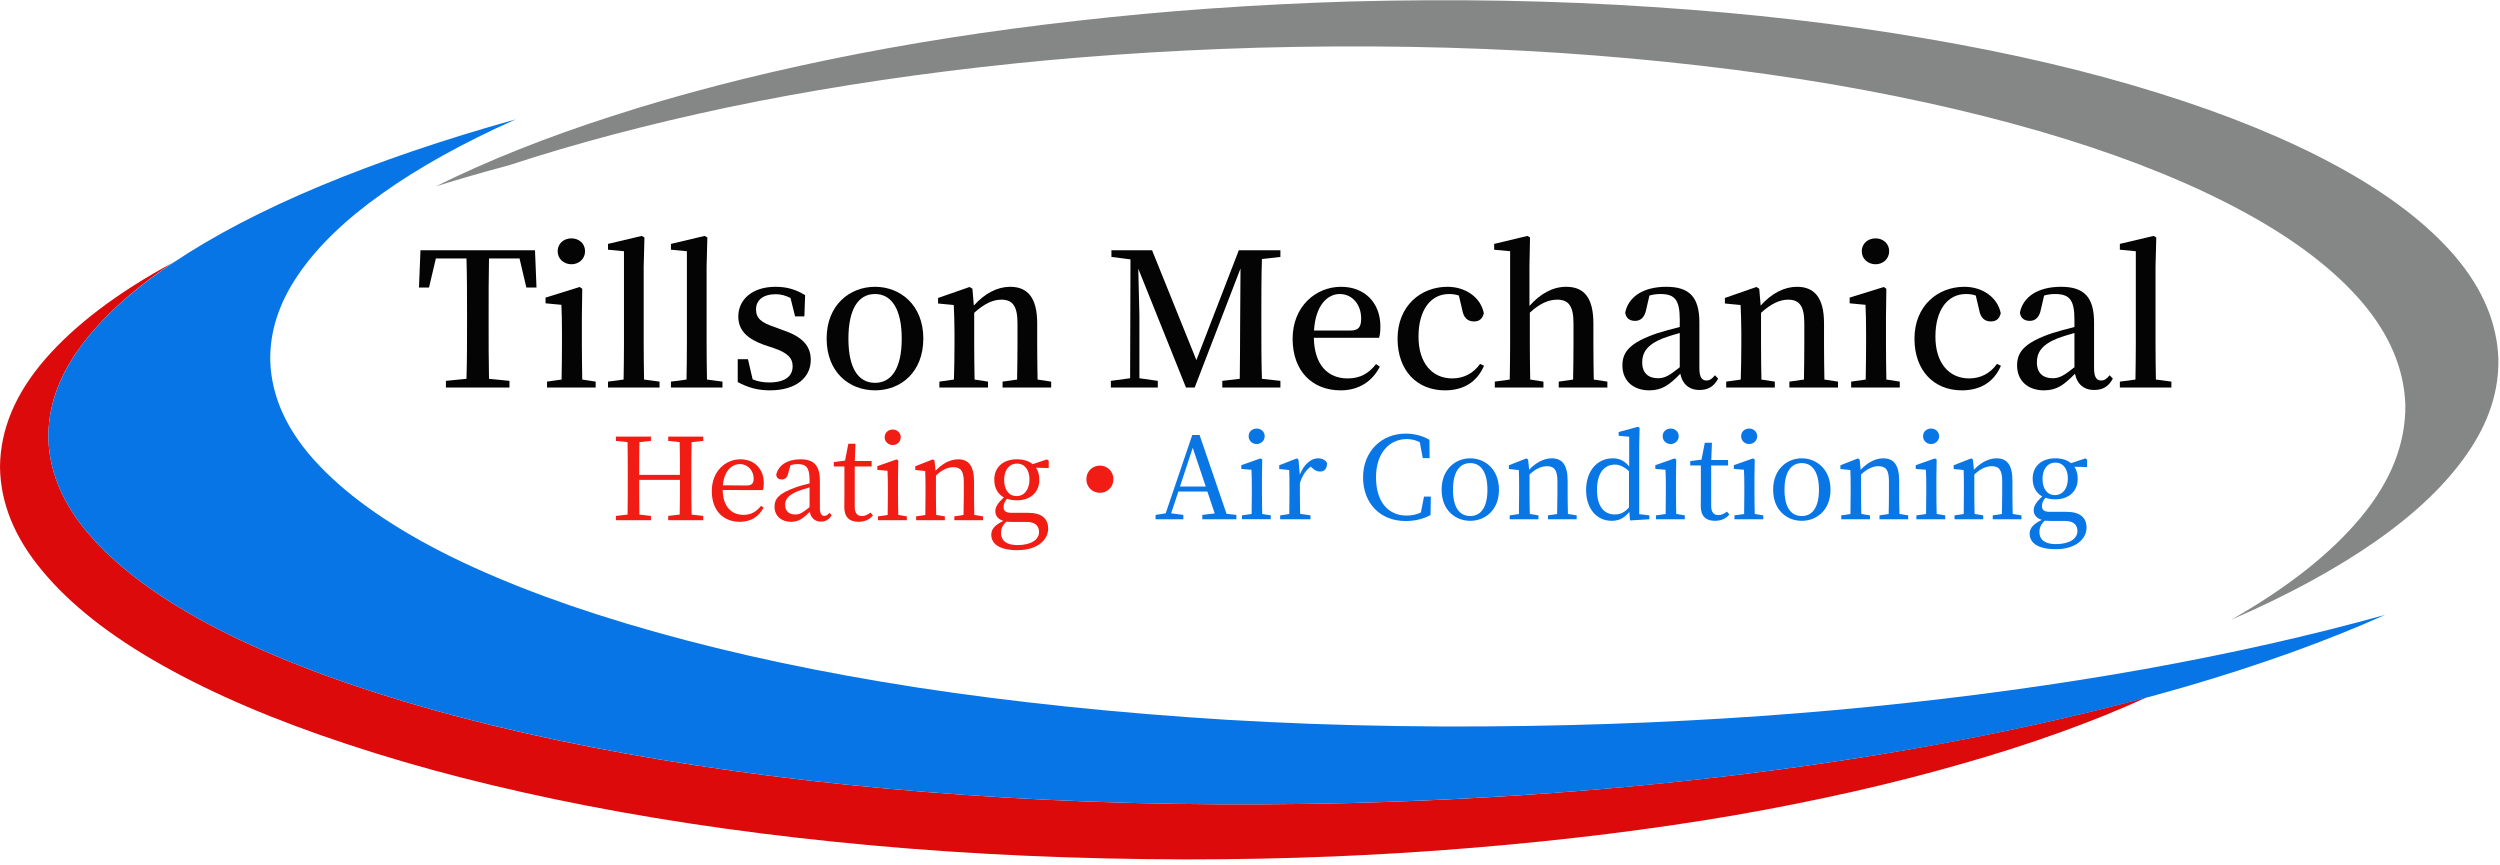 <?xml version="1.0" encoding="UTF-8" standalone="no"?>
<svg
   xmlns:dc="http://purl.org/dc/elements/1.1/"
   xmlns:cc="http://creativecommons.org/ns#"
   xmlns:rdf="http://www.w3.org/1999/02/22-rdf-syntax-ns#"
   xmlns:svg="http://www.w3.org/2000/svg"
   xmlns="http://www.w3.org/2000/svg"
   viewBox="0 0 554.667 192"
   height="192"
   width="554.667"
   xml:space="preserve"
   id="svg2"
   version="1.1"><defs
     id="defs6" /><g
     transform="matrix(1.333,0,0,-1.333,0,192)"
     id="g10"><g
       transform="scale(0.1)"
       id="g12"><path
         id="path14"
         style="fill:#dc0a0a;fill-opacity:1;fill-rule:evenodd;stroke:none"
         d="M 1975,9.961 C 1792.66,10.309 1617.58,18.09 1449.77,33.398 1282.34,48.672 1125.12,70.59 978.051,99.141 831.371,127.621 698.238,161.762 578.711,201.48 458.828,240.898 355.738,284.84 269.488,333.441 183.238,381.988 116.988,434.141 70.82,489.801 24.301,545.199 0.66,603.09 0,663.52 0.66,726.02 25.82,785.781 75.43,842.852 125.309,900.23 196.129,953.75 287.809,1003.32 219.922,957.809 168.09,910.43 132.461,861.172 96.801,811.949 79.488,761.371 80.512,709.379 82.539,648.59 109.73,590.699 162.031,535.66 213.949,480.98 287.5,430.23 382.578,383.359 477.699,336.84 590.738,295.23 721.84,258.551 c 131.09,-36.672 276.949,-67.422 437.57,-92.219 160.63,-24.773 332.31,-42.621 515.04,-53.48 182.7,-10.864 373.36,-13.903 572.03,-9.141 167.78,4.41 329.97,14.258 486.49,29.527 156.56,15.282 305.51,35.313 446.76,60.121 140.93,24.801 272.18,53.672 393.79,86.602 -90,-41.09 -192.93,-78.121 -308.68,-111.051 C 3149.02,135.621 3022.85,107.07 2886.33,83.32 2749.45,59.879 2604.61,41.91 2451.8,29.34 2298.63,16.449 2139.73,9.961 1975,9.961" /><path
         id="path16"
         style="fill:#0775e6;fill-opacity:1;fill-rule:evenodd;stroke:none"
         d="m 2246.48,103.711 c -198.32,-4.762 -389.02,-1.723 -572.03,9.141 -182.73,10.859 -354.41,28.707 -515.04,53.48 C 999.102,191.129 853.238,221.879 721.84,258.551 590.738,295.23 477.699,336.84 382.578,383.359 287.5,430.23 213.949,480.98 162.031,535.66 109.73,590.699 82.539,648.59 80.512,709.379 c -1.023,51.641 16.289,102.223 51.949,151.793 35.629,49.258 87.461,96.488 155.348,141.638 67.929,45.47 149.961,88.28 246.062,128.36 96.129,40.08 204.289,76.92 324.488,110.55 -86.91,-38.71 -160.937,-79.81 -222.07,-123.28 C 574.801,1074.96 528.121,1029.8 496.211,982.93 464.219,936.051 448.789,888.199 449.84,839.301 451.879,778.16 479.02,720.23 531.328,665.551 583.281,610.898 656.84,560.16 751.91,513.238 c 95.078,-46.519 208.168,-88.078 339.26,-124.797 131.41,-36.992 277.27,-67.929 437.58,-92.703 160.63,-24.449 332.3,-42.258 515,-53.508 183.05,-10.859 373.75,-13.71 572.07,-8.64 172.19,4.422 338.28,14.609 498.2,30.59 159.96,15.941 311.96,36.84 455.94,62.621 143.63,25.82 276.95,55.898 399.88,90.187 -97.14,-43.468 -208,-83.398 -332.65,-119.718 -124.61,-36.02 -260.67,-67.782 -408.01,-95.282 -147.42,-27.148 -303.63,-49.218 -468.67,-66.207 -165.08,-16.64 -336.41,-27.34 -514.03,-32.07" /><path
         id="path18"
         style="fill:#858787;fill-opacity:1;fill-rule:evenodd;stroke:none"
         d="m 2246.48,1437.85 c 175.28,4.73 343.56,1.68 504.85,-9.18 161.33,-10.55 312.77,-28.01 454.41,-52.5 141.6,-24.1 270.51,-54.29 386.6,-90.62 115.82,-36.02 215.67,-76.96 299.54,-122.78 83.9,-45.86 148.74,-95.62 194.6,-149.25 45.86,-54.032 69.81,-110.899 71.84,-170.668 1.02,-53.672 -16.17,-105.973 -51.44,-156.911 -35,-50.941 -85.79,-99.652 -152.31,-146.171 -66.6,-46.532 -146.91,-90.2 -240.98,-130.938 93.75,53.316 165.75,110.188 216.02,170.656 49.92,60.082 74.53,122.422 73.87,186.961 -2.07,59.723 -25.98,116.641 -71.84,170.66 -45.86,53.629 -110.7,103.401 -194.61,149.221 -83.91,45.86 -183.71,86.76 -299.53,122.77 -116.17,35.98 -245.04,66.25 -386.64,90.67 -141.6,24.14 -293.09,41.64 -454.38,52.5 -161.32,10.5 -329.6,13.39 -504.84,8.63 -159.61,-4.73 -313.44,-15.59 -461.52,-32.58 -148.05,-16.99 -287.82,-39.26 -419.22,-66.76 -131.8,-27.85 -253.009,-59.92 -363.709,-96.25 -42.113,-11.25 -82.742,-22.93 -121.761,-35.15 85.941,42.77 183.871,81.83 293.91,117.14 110.04,35.67 230.11,66.92 360.15,93.75 129.77,26.8 267.46,48.4 413.17,64.69 145.62,16.64 296.95,27.35 453.82,32.11" /><path
         id="path20"
         style="fill:#040404;fill-opacity:1;fill-rule:nonzero;stroke:none"
         d="m 864.691,1010.2 11.399,-48.438 h 16.879 l -2.5,62.028 H 699.84 l -2.5,-62.028 h 16.719 l 11.41,48.438 h 50.941 c 0.93,-30.938 0.93,-62.04 0.93,-92.661 v -15.777 c 0,-31.102 0,-61.723 -0.93,-91.883 l -34.219,-3.43 v -11.097 h 105.778 v 11.097 l -34.059,3.43 c -0.629,30.781 -0.629,61.41 -0.629,91.883 v 15.777 c 0,31.563 0,62.191 0.629,92.661 z m 86.438,-9.69 c 12.5,0 22.66,9.06 22.66,21.72 0,12.81 -10.16,21.4 -22.66,21.4 -12.649,0 -22.969,-8.59 -22.969,-21.4 0,-12.66 10.32,-21.72 22.969,-21.72 z m 17.973,-191.881 c -0.313,17.351 -0.622,42.191 -0.622,58.601 v 46.25 l 0.622,46.25 -4.223,2.969 -56.867,-17.66 v -9.527 l 26.398,-2.5 c 0.629,-14.852 0.942,-26.723 0.942,-45.942 v -19.84 c 0,-16.101 -0.313,-40.941 -0.622,-58.601 l -24.218,-3.43 v -9.847 h 80.937 v 9.847 z" /><path
         id="path22"
         style="fill:#040404;fill-opacity:1;fill-rule:nonzero;stroke:none"
         d="m 1071.99,808.629 c -0.31,19.223 -0.62,39.691 -0.62,58.601 v 129.372 l 1.25,48.598 -4.53,2.5 -56.1,-13.29 v -9.68 l 26.56,-2.5 v -155 c 0,-18.91 -0.31,-39.378 -0.62,-58.601 l -25.94,-3.43 v -9.847 h 85.78 v 9.847 z" /><path
         id="path24"
         style="fill:#040404;fill-opacity:1;fill-rule:nonzero;stroke:none"
         d="m 1176.72,808.629 c -0.31,19.223 -0.63,39.691 -0.63,58.601 v 129.372 l 1.25,48.598 -4.53,2.5 -56.09,-13.29 v -9.68 l 26.56,-2.5 v -155 c 0,-18.91 -0.31,-39.378 -0.62,-58.601 l -25.94,-3.43 v -9.847 h 85.78 v 9.847 z" /><path
         id="path26"
         style="fill:#040404;fill-opacity:1;fill-rule:nonzero;stroke:none"
         d="m 1289.92,895.82 c -23.59,7.66 -31.56,15.16 -31.56,29.692 0,15.148 11.72,25.148 32.81,25.148 8.6,0 16.41,-2.18 24.53,-6.25 l 7.66,-30.621 h 15.47 l 1.25,35.313 c -15.47,9.378 -30,13.91 -49.22,13.91 -39.69,0 -62.03,-22.032 -62.03,-49.532 0,-23.91 16.4,-37.5 42.19,-46.878 l 16.4,-5.473 c 23.28,-7.809 31.88,-16.559 31.88,-30.469 0,-16.711 -12.97,-26.871 -39.07,-26.871 -10.46,0 -19.21,1.723 -27.5,5.16 l -7.81,33.59 h -17.03 V 804.41 c 17.03,-9.058 32.81,-13.75 53.59,-13.75 44.38,0 67.97,22.039 67.97,50.629 0,22.5 -12.97,38.441 -46.25,49.531 z" /><path
         id="path28"
         style="fill:#040404;fill-opacity:1;fill-rule:nonzero;stroke:none"
         d="m 1456.48,790.66 c 42.82,0 80.32,30.16 80.32,86.25 0,56.102 -38.75,86.102 -80.32,86.102 -42.18,0 -80.62,-30.313 -80.62,-86.102 0,-55.781 37.19,-86.25 80.62,-86.25 z m 0,12.5 c -28.12,0 -44.37,24.692 -44.37,73.442 0,48.91 16.25,74.378 44.37,74.378 27.66,0 44.38,-25.468 44.38,-74.378 0,-48.75 -16.72,-73.442 -44.38,-73.442 z" /><path
         id="path30"
         style="fill:#040404;fill-opacity:1;fill-rule:nonzero;stroke:none"
         d="m 1726.95,808.629 c -0.31,17.351 -0.62,41.57 -0.62,58.601 v 35 c 0,42.809 -16.1,60.782 -45,60.782 -20.78,0 -41.88,-10.473 -60.47,-31.25 l -2.34,27.968 -4.69,2.969 -52.5,-18.289 v -9.211 l 26.09,-2.5 c 0.63,-14.219 1.25,-26.097 1.25,-45.629 v -19.84 c 0,-16.101 -0.31,-40.941 -0.94,-58.601 l -24.21,-3.43 v -9.847 h 80.93 v 9.847 l -22.34,3.43 c -0.31,17.351 -0.63,42.191 -0.63,58.601 v 52.5 c 17.04,15.469 31.72,21.872 45,21.872 18.29,0 27.04,-9.84 27.04,-39.063 V 867.23 c 0,-17.031 -0.32,-41.25 -0.63,-58.601 l -24.22,-3.43 v -9.847 h 80.94 v 9.847 z" /><path
         id="path32"
         style="fill:#040404;fill-opacity:1;fill-rule:nonzero;stroke:none"
         d="m 2131.13,1012.7 v 11.09 h -69.22 l -70.62,-182.81 -73.75,182.81 h -67.66 v -11.09 l 31.72,-4.07 -0.62,-197.81 -32.03,-4.371 v -11.097 h 78.12 v 11.097 l -30.62,4.371 v 104.219 c 0,5.941 -1.25,47.66 -1.88,78.121 l 79.38,-197.808 h 14.53 l 76.25,198.128 -0.63,-94.531 c -0.31,-28.289 0,-58.91 -0.62,-89.07 l -29.07,-3.43 v -11.097 h 96.72 v 11.097 l -30.78,3.43 c -0.94,30.473 -0.94,61.101 -0.94,91.883 v 15.777 c 0,30.621 0,61.41 0.94,91.721 z" /><path
         id="path34"
         style="fill:#040404;fill-opacity:1;fill-rule:nonzero;stroke:none"
         d="m 2187.07,890.199 c 2.5,42.5 22.66,60.781 42.81,60.781 21.1,0 35.63,-17.66 35.63,-40.628 0,-12.973 -3.28,-20.153 -17.66,-20.153 z m 108.28,-12.039 c 1.56,4.852 2.19,11.102 2.19,18.91 0,39.379 -26.09,65.942 -65.47,65.942 -42.19,0 -80.62,-32.813 -80.62,-86.41 0,-54.532 33.28,-85.942 80,-85.942 30.15,0 52.65,14.852 65.15,39.379 l -6.25,4.371 c -11.72,-14.84 -25.47,-23.898 -47.34,-23.898 -32.03,0 -55.31,21.398 -56.25,67.648 z" /><path
         id="path36"
         style="fill:#040404;fill-opacity:1;fill-rule:nonzero;stroke:none"
         d="m 2463.48,834.73 c -11.1,-15.781 -27.19,-24.218 -46.41,-24.218 -32.97,0 -56.09,25.148 -56.09,69.527 0,44.84 20.62,70.941 50.78,70.941 5.62,0 10.78,-0.628 16.4,-2.5 l 5.63,-23.91 c 2.19,-12.66 8.59,-19.218 19.53,-19.218 8.59,0 13.91,4.058 16.41,13.437 -4.69,25.621 -29.53,44.223 -60.47,44.223 -44.38,0 -83.13,-31.563 -83.13,-86.41 0,-53.282 32.66,-85.942 78.75,-85.942 32.35,0 53.91,14.852 65.16,40.942 z" /><path
         id="path38"
         style="fill:#040404;fill-opacity:1;fill-rule:nonzero;stroke:none"
         d="m 2652.7,808.629 c -0.32,17.351 -0.63,41.57 -0.63,58.601 v 34.68 c 0,43.75 -16.09,61.102 -45.31,61.102 -22.35,0 -42.97,-11.41 -61.1,-31.883 v 65.473 l 0.94,48.598 -4.22,2.5 -55.47,-13.29 v -9.68 l 26.57,-2.5 v -155 c 0,-16.101 -0.32,-40.941 -0.63,-58.601 l -24.84,-3.43 v -9.847 h 80.94 v 9.847 l -22.04,3.43 c -0.31,17.351 -0.62,42.191 -0.62,58.601 v 52.809 c 17.19,15.781 31.72,21.563 45.62,21.563 17.97,0 27.04,-9.532 27.04,-39.063 V 867.23 c 0,-17.031 -0.32,-41.25 -0.63,-58.601 l -23.91,-3.43 v -9.847 h 80.94 v 9.847 z" /><path
         id="path40"
         style="fill:#040404;fill-opacity:1;fill-rule:nonzero;stroke:none"
         d="m 2795.82,829.102 c -17.34,-13.903 -25,-18.282 -36.25,-18.282 -15.47,0 -26.25,8.129 -26.25,26.41 0,15.469 7.03,29.059 34.38,40 6.4,2.5 17.03,5.782 28.12,8.899 z m 58.59,-13.282 c -5.15,-6.25 -8.59,-8.75 -14.21,-8.75 -7.19,0 -11.72,5 -11.72,20.469 v 76.25 c 0,42.5 -17.03,59.223 -55,59.223 -38.13,0 -63.13,-16.41 -68.44,-42.973 1.25,-9.059 7.19,-13.75 16.41,-13.75 9.68,0 16.09,6.25 18.59,19.223 l 5.31,22.968 c 6.88,1.872 12.66,2.5 18.28,2.5 23.28,0 32.19,-9.07 32.19,-42.191 v -12.66 c -12.97,-3.117 -26.56,-7.18 -37.19,-10.309 -45.15,-15.468 -58.28,-30.621 -58.28,-53.59 0,-26.718 19.22,-41.57 44.69,-41.57 21.72,0 33.75,9.379 51.72,27.66 3.12,-16.718 14.37,-27.031 31.72,-27.031 13.9,0 23.75,5 31.25,18.91 z" /><path
         id="path42"
         style="fill:#040404;fill-opacity:1;fill-rule:nonzero;stroke:none"
         d="m 3036.56,808.629 c -0.31,17.351 -0.62,41.57 -0.62,58.601 v 35 c 0,42.809 -16.1,60.782 -45,60.782 -20.78,0 -41.88,-10.473 -60.47,-31.25 l -2.35,27.968 -4.68,2.969 -52.5,-18.289 v -9.211 l 26.09,-2.5 c 0.63,-14.219 1.25,-26.097 1.25,-45.629 v -19.84 c 0,-16.101 -0.31,-40.941 -0.94,-58.601 l -24.22,-3.43 v -9.847 h 80.94 v 9.847 l -22.34,3.43 c -0.31,17.351 -0.63,42.191 -0.63,58.601 v 52.5 c 17.03,15.469 31.72,21.872 45,21.872 18.29,0 27.03,-9.84 27.03,-39.063 V 867.23 c 0,-17.031 -0.31,-41.25 -0.62,-58.601 l -24.22,-3.43 v -9.847 h 80.94 v 9.847 z" /><path
         id="path44"
         style="fill:#040404;fill-opacity:1;fill-rule:nonzero;stroke:none"
         d="m 3121.72,1000.51 c 12.5,0 22.66,9.06 22.66,21.72 0,12.81 -10.16,21.4 -22.66,21.4 -12.66,0 -22.97,-8.59 -22.97,-21.4 0,-12.66 10.31,-21.72 22.97,-21.72 z m 17.97,-191.881 c -0.31,17.351 -0.63,42.191 -0.63,58.601 v 46.25 l 0.63,46.25 -4.22,2.969 -56.88,-17.66 v -9.527 l 26.41,-2.5 c 0.62,-14.852 0.94,-26.723 0.94,-45.942 v -19.84 c 0,-16.101 -0.32,-40.941 -0.63,-58.601 l -24.22,-3.43 v -9.847 h 80.94 v 9.847 z" /><path
         id="path46"
         style="fill:#040404;fill-opacity:1;fill-rule:nonzero;stroke:none"
         d="m 3323.83,834.73 c -11.1,-15.781 -27.19,-24.218 -46.41,-24.218 -32.97,0 -56.09,25.148 -56.09,69.527 0,44.84 20.62,70.941 50.78,70.941 5.62,0 10.78,-0.628 16.41,-2.5 l 5.62,-23.91 c 2.19,-12.66 8.59,-19.218 19.53,-19.218 8.6,0 13.91,4.058 16.41,13.437 -4.69,25.621 -29.53,44.223 -60.47,44.223 -44.38,0 -83.13,-31.563 -83.13,-86.41 0,-53.282 32.66,-85.942 78.75,-85.942 32.35,0 53.91,14.852 65.16,40.942 z" /><path
         id="path48"
         style="fill:#040404;fill-opacity:1;fill-rule:nonzero;stroke:none"
         d="m 3452.73,829.102 c -17.34,-13.903 -25,-18.282 -36.25,-18.282 -15.46,0 -26.25,8.129 -26.25,26.41 0,15.469 7.04,29.059 34.38,40 6.41,2.5 17.03,5.782 28.12,8.899 z m 58.6,-13.282 c -5.16,-6.25 -8.6,-8.75 -14.22,-8.75 -7.19,0 -11.72,5 -11.72,20.469 v 76.25 c 0,42.5 -17.03,59.223 -55,59.223 -38.12,0 -63.12,-16.41 -68.44,-42.973 1.25,-9.059 7.19,-13.75 16.41,-13.75 9.69,0 16.09,6.25 18.59,19.223 l 5.32,22.968 c 6.87,1.872 12.65,2.5 18.28,2.5 23.28,0 32.18,-9.07 32.18,-42.191 v -12.66 c -12.96,-3.117 -26.56,-7.18 -37.18,-10.309 -45.16,-15.468 -58.28,-30.621 -58.28,-53.59 0,-26.718 19.21,-41.57 44.68,-41.57 21.72,0 33.75,9.379 51.72,27.66 3.13,-16.718 14.38,-27.031 31.72,-27.031 13.91,0 23.75,5 31.25,18.91 z" /><path
         id="path50"
         style="fill:#040404;fill-opacity:1;fill-rule:nonzero;stroke:none"
         d="m 3588.32,808.629 c -0.31,19.223 -0.62,39.691 -0.62,58.601 v 129.372 l 1.25,48.598 -4.54,2.5 -56.09,-13.29 v -9.68 l 26.56,-2.5 v -155 c 0,-18.91 -0.31,-39.378 -0.62,-58.601 l -25.94,-3.43 v -9.847 h 85.78 v 9.847 z" /><path
         id="path52"
         style="fill:#f11c13;fill-opacity:1;fill-rule:nonzero;stroke:none"
         d="m 1170.47,706.52 v 7.191 h -58.28 v -7.191 l 19.06,-2.032 c 0.47,-18.117 0.47,-36.398 0.47,-54.527 h -67.81 c 0,18.437 0,36.559 0.31,54.527 l 19.22,2.032 v 7.191 h -58.28 v -7.191 l 19.37,-2.032 c 0.31,-18.277 0.31,-36.718 0.31,-55.308 v -10.309 c 0,-18.601 0,-36.883 -0.31,-55 l -19.37,-2.191 v -7.192 h 58.28 v 7.192 l -19.22,2.191 c -0.31,17.969 -0.31,36.559 -0.31,57.809 h 67.81 c 0,-21.559 0,-40 -0.47,-57.809 l -19.06,-2.191 v -7.192 h 58.28 v 7.192 l -19.38,2.191 c -0.47,18.43 -0.47,36.719 -0.47,55 v 10.309 c 0,18.59 0,37.191 0.47,55.308 z m 32.69,-73.899 c 2.04,24.68 15.47,35.309 28.29,35.309 13.43,0 22.96,-11.09 22.96,-24.059 0,-6.883 -2.18,-11.57 -11.25,-11.57 z m 66.57,-7.973 c 0.93,2.813 1.56,6.872 1.56,11.563 0,24.527 -16.56,39.687 -38.91,39.687 -25.62,0 -47.65,-20.628 -47.65,-52.808 0,-32.5 18.9,-51.25 46.87,-51.25 18.44,0 31.72,9.058 39.38,23.75 l -4.22,2.808 c -7.5,-8.91 -15.63,-15 -29.22,-15 -20.31,0 -34.22,13.903 -34.69,41.403 z" /><path
         id="path54"
         style="fill:#f11c13;fill-opacity:1;fill-rule:nonzero;stroke:none"
         d="m 1347.42,596.211 c -11.56,-9.223 -16.25,-12.191 -23.75,-12.191 -9.69,0 -16.87,4.851 -16.87,16.101 0,7.649 3.28,15.777 21.4,22.809 4.53,1.718 11.88,4.218 19.22,6.25 z m 33.13,-9.371 c -2.66,-3.289 -5,-5.16 -8.44,-5.16 -4.69,0 -7.5,3.441 -7.5,13.281 v 45.309 c 0,25.781 -10.47,35.628 -32.34,35.628 -21.57,0 -36.72,-9.687 -40.32,-25.628 0.63,-5.149 3.6,-7.969 9.38,-7.969 5.31,0 8.75,3.289 10.47,9.687 l 3.9,14.223 c 4.38,1.25 8.13,1.719 11.72,1.719 14.06,0 20,-5.309 20,-25.782 v -6.41 c -8.28,-2.027 -17.34,-4.367 -23.9,-6.867 -27.19,-9.691 -34.38,-18.91 -34.38,-31.57 0,-16.711 12.34,-25.461 27.5,-25.461 12.5,0 19.84,5.461 31.25,16.711 1.56,-10 8.28,-16.403 18.59,-16.403 7.19,0 13.13,2.973 17.82,10.782 z" /><path
         id="path56"
         style="fill:#f11c13;fill-opacity:1;fill-rule:nonzero;stroke:none"
         d="m 1448.87,587.148 c -5.63,-3.91 -9.38,-5.777 -14.22,-5.777 -7.5,0 -12.03,4.527 -12.03,15.469 v 67.18 h 28.12 v 9.07 h -27.97 l 1.1,28.75 h -11.88 l -5.47,-28.129 -18.75,-2.34 v -7.351 h 17.66 v -50.622 c 0,-7.808 -0.16,-12.347 -0.16,-17.187 0,-16.723 8.75,-24.371 23.6,-24.371 10.62,0 18.75,4.058 24.06,10.621 z" /><path
         id="path58"
         style="fill:#f11c13;fill-opacity:1;fill-rule:nonzero;stroke:none"
         d="m 1485.9,699.648 c 7.19,0 13.28,5.622 13.28,12.973 0,7.649 -6.09,12.809 -13.28,12.809 -7.5,0 -13.44,-5.16 -13.44,-12.809 0,-7.351 5.94,-12.973 13.44,-12.973 z m 9.22,-116.41 c -0.32,10.633 -0.47,25.313 -0.47,35 v 27.813 l 0.47,27.82 -2.97,1.867 -31.88,-11.25 v -6.25 l 16.88,-1.398 c 0.47,-9.219 0.62,-16.102 0.62,-27.66 v -10.942 c 0,-9.687 -0.15,-24.367 -0.31,-35 l -16.09,-2.34 v -6.41 h 47.97 v 6.41 z" /><path
         id="path60"
         style="fill:#f11c13;fill-opacity:1;fill-rule:nonzero;stroke:none"
         d="m 1621.68,583.238 c -0.31,10.473 -0.47,24.852 -0.47,35 v 19.852 c 0,26.871 -8.91,37.808 -26.56,37.808 -12.97,0 -26.72,-7.347 -37.5,-19.058 l -1.72,17.031 -2.81,1.867 -29.22,-11.398 v -6.25 l 16.56,-1.719 c 0.31,-8.281 0.47,-15.633 0.47,-27.351 v -10.782 c 0,-9.687 -0.16,-24.367 -0.31,-35 l -15.32,-2.34 v -6.41 h 47.82 v 6.41 l -14.38,2.34 c -0.31,10.633 -0.47,25.313 -0.47,35 v 30.782 c 10.78,9.851 19.85,13.75 29.07,13.75 12.18,0 17.34,-6.399 17.34,-25.149 v -19.383 c 0,-10.148 -0.16,-24.527 -0.47,-35 l -15.31,-2.34 v -6.41 h 47.81 v 6.41 z" /><path
         id="path62"
         style="fill:#f11c13;fill-opacity:1;fill-rule:nonzero;stroke:none"
         d="m 1691.91,614.648 c -12.96,0 -20.62,10.782 -20.62,27.032 0,16.09 8.12,27.031 21.41,27.031 13.12,0 20.78,-10.781 20.78,-26.41 0,-16.09 -8.13,-27.653 -21.57,-27.653 z m 16.88,-42.968 c 15,0 20.62,-7.5 20.62,-16.719 0,-12.34 -12.34,-21.871 -36.09,-21.871 -16.41,0 -27.19,6.25 -27.19,20.148 0,7.192 2.5,12.66 8.6,18.75 2.81,-0.148 5.93,-0.308 10.15,-0.308 z m 36.72,102.031 -2.97,2.027 -23.75,-7.968 c -6.56,5.468 -15.63,8.128 -26.25,8.128 -21.88,0 -37.66,-12.347 -37.66,-33.91 0,-14.058 6.1,-24.058 15.94,-29.527 -10.47,-9.691 -14.22,-16.25 -14.22,-22.973 0,-8.117 5,-13.437 13.44,-16.09 -14.53,-7.027 -20.16,-14.058 -20.16,-22.968 0,-15 13.13,-25.782 43.44,-25.782 33.91,0 51.25,17.653 51.25,35.782 0,16.558 -10.62,26.41 -33.44,26.41 h -27.5 c -10.47,0 -13.28,3.59 -13.28,9.68 0,5 1.88,8.91 5.63,13.75 5,-1.719 10.47,-2.649 16.56,-2.649 21.56,0 37.34,12.5 37.34,34.367 0,7.973 -2.03,14.532 -5.47,19.852 l 21.1,-0.469 z" /><path
         id="path64"
         style="fill:#f11c13;fill-opacity:1;fill-rule:nonzero;stroke:none"
         d="m 1830.66,620.121 c 11.88,0 22.5,9.059 22.5,22.649 0,13.441 -10.62,22.66 -22.5,22.66 -11.87,0 -22.5,-9.219 -22.5,-22.66 0,-13.59 10.63,-22.649 22.5,-22.649 z" /><path
         id="path66"
         style="fill:#0976e6;fill-opacity:1;fill-rule:nonzero;stroke:none"
         d="m 1963.95,630.512 21.25,64.527 21.71,-64.527 z m 77.5,-45.313 -44.85,131.09 h -12.19 l -44.21,-130.309 -16.88,-2.66 v -7.191 h 46.25 v 7.191 l -20.31,2.66 12.03,36.25 h 48.28 l 12.19,-36.41 -20.63,-2.5 v -7.191 h 56.72 v 7.191 z m 50.23,116.09 c 7.19,0 13.28,5.621 13.28,12.973 0,7.648 -6.09,12.808 -13.28,12.808 -7.5,0 -13.44,-5.16 -13.44,-12.808 0,-7.352 5.94,-12.973 13.44,-12.973 z m 9.22,-116.41 c -0.31,10.633 -0.47,25.32 -0.47,35 v 27.82 l 0.47,27.813 -2.97,1.867 -31.88,-11.25 v -6.25 l 16.88,-1.399 c 0.47,-9.218 0.62,-16.101 0.62,-27.66 v -10.941 c 0,-9.68 -0.15,-24.367 -0.31,-35 l -16.09,-2.34 v -6.41 h 47.97 v 6.41 z" /><path
         id="path68"
         style="fill:#0976e6;fill-opacity:1;fill-rule:nonzero;stroke:none"
         d="m 2161.21,675.512 -2.81,1.867 -29.22,-11.399 v -6.25 l 16.56,-1.718 c 0.31,-8.282 0.47,-15.633 0.47,-27.352 v -10.781 c 0,-9.68 -0.16,-24.527 -0.31,-35 l -15.16,-2.34 v -6.41 h 50.47 v 6.41 l -17.19,2.5 c -0.31,10.621 -0.47,25.16 -0.47,34.84 v 16.25 c 4.07,12.82 9.54,21.25 18.13,27.66 l 2.34,-2.34 c 4.07,-3.597 7.97,-5.937 12.97,-5.937 8.44,0 11.72,5.617 11.72,14.218 -2.34,5 -8.44,7.809 -15,7.809 -11.56,0 -23.44,-10 -30.31,-27.187 z" /><path
         id="path70"
         style="fill:#0976e6;fill-opacity:1;fill-rule:nonzero;stroke:none"
         d="m 2370.12,613.789 -5.16,-26.41 c -7.97,-3.899 -16.25,-5.149 -23.91,-5.149 -29.84,0 -50.78,22.032 -50.78,63.59 0,41.41 22.82,63.75 51.41,63.75 7.03,0 14.06,-1.558 21.41,-5.16 l 5,-26.558 h 11.4 l -0.31,30.468 c -13.75,7.969 -27.81,10.309 -39.69,10.309 -40.62,0 -70.78,-30.149 -70.78,-72.809 0,-43.281 28.75,-72.66 70.78,-72.66 14.85,0 28.6,2.969 41.56,10 l 0.47,30.629 z" /><path
         id="path72"
         style="fill:#0976e6;fill-opacity:1;fill-rule:nonzero;stroke:none"
         d="m 2447.11,573.48 c 24.22,0 47.81,17.34 47.81,51.719 0,34.531 -23.75,52.34 -47.81,52.34 -24.38,0 -47.66,-17.969 -47.66,-52.34 0,-34.219 23.13,-51.719 47.66,-51.719 z m 0,7.969 c -18.28,0 -28.75,15 -28.75,43.75 0,28.903 10.47,44.371 28.75,44.371 17.97,0 28.59,-15.468 28.59,-44.371 0,-28.75 -10.62,-43.75 -28.59,-43.75 z" /><path
         id="path74"
         style="fill:#0976e6;fill-opacity:1;fill-rule:nonzero;stroke:none"
         d="m 2609.69,584.879 c -0.31,10.473 -0.47,24.851 -0.47,35 v 19.851 c 0,26.872 -8.91,37.809 -26.56,37.809 -12.97,0 -26.72,-7.34 -37.5,-19.059 l -1.72,17.032 -2.82,1.867 -29.21,-11.399 v -6.25 l 16.56,-1.718 c 0.31,-8.282 0.47,-15.633 0.47,-27.352 v -10.781 c 0,-9.68 -0.16,-24.367 -0.32,-35 l -15.31,-2.34 v -6.41 h 47.81 v 6.41 l -14.37,2.34 c -0.31,10.633 -0.47,25.32 -0.47,35 v 30.781 c 10.78,9.852 19.84,13.75 29.06,13.75 12.19,0 17.35,-6.398 17.35,-25.148 v -19.383 c 0,-10.149 -0.16,-24.527 -0.47,-35 l -15.31,-2.34 v -6.41 h 47.81 v 6.41 z" /><path
         id="path76"
         style="fill:#0976e6;fill-opacity:1;fill-rule:nonzero;stroke:none"
         d="m 2711.33,595.82 c -7.97,-8.91 -14.69,-11.718 -23.75,-11.718 -16.88,0 -29.53,12.187 -29.53,41.097 0,29.84 13.75,41.871 29.68,41.871 7.04,0 14.22,-2.66 23.6,-10.941 z m 17.03,-11.25 v 114.379 l 0.62,29.531 -2.65,1.559 -32.19,-8.75 v -6.25 l 17.5,-1.559 v -49.378 c -8.75,10.308 -17.66,13.437 -27.34,13.437 -25.63,0 -44.38,-20.629 -44.38,-52.969 0,-30.308 17.19,-51.09 42.66,-51.09 12.81,0 21.87,5.469 29.22,14.84 l 1.25,-14.218 32.18,2.027 v 6.41 z" /><path
         id="path78"
         style="fill:#0976e6;fill-opacity:1;fill-rule:nonzero;stroke:none"
         d="m 2780.78,701.289 c 7.19,0 13.28,5.621 13.28,12.973 0,7.648 -6.09,12.808 -13.28,12.808 -7.5,0 -13.44,-5.16 -13.44,-12.808 0,-7.352 5.94,-12.973 13.44,-12.973 z m 9.22,-116.41 c -0.31,10.633 -0.47,25.32 -0.47,35 v 27.82 l 0.47,27.813 -2.97,1.867 -31.87,-11.25 v -6.25 l 16.87,-1.399 c 0.47,-9.218 0.63,-16.101 0.63,-27.66 v -10.941 c 0,-9.68 -0.16,-24.367 -0.32,-35 l -16.09,-2.34 v -6.41 h 47.97 v 6.41 z" /><path
         id="path80"
         style="fill:#0976e6;fill-opacity:1;fill-rule:nonzero;stroke:none"
         d="m 2874.38,588.789 c -5.63,-3.91 -9.38,-5.777 -14.22,-5.777 -7.5,0 -12.04,4.527 -12.04,15.468 v 67.18 h 28.13 v 9.07 h -27.97 l 1.1,28.75 h -11.88 l -5.47,-28.128 -18.75,-2.34 v -7.352 h 17.66 v -50.621 c 0,-7.809 -0.16,-12.34 -0.16,-17.187 0,-16.723 8.75,-24.372 23.6,-24.372 10.62,0 18.74,4.059 24.06,10.622 z" /><path
         id="path82"
         style="fill:#0976e6;fill-opacity:1;fill-rule:nonzero;stroke:none"
         d="m 2911.41,701.289 c 7.18,0 13.28,5.621 13.28,12.973 0,7.648 -6.1,12.808 -13.28,12.808 -7.5,0 -13.44,-5.16 -13.44,-12.808 0,-7.352 5.94,-12.973 13.44,-12.973 z m 9.21,-116.41 c -0.31,10.633 -0.46,25.32 -0.46,35 v 27.82 l 0.46,27.813 -2.96,1.867 -31.88,-11.25 v -6.25 l 16.88,-1.399 c 0.46,-9.218 0.62,-16.101 0.62,-27.66 v -10.941 c 0,-9.68 -0.16,-24.367 -0.31,-35 l -16.09,-2.34 v -6.41 h 47.96 v 6.41 z" /><path
         id="path84"
         style="fill:#0976e6;fill-opacity:1;fill-rule:nonzero;stroke:none"
         d="m 2998.91,573.48 c 24.21,0 47.81,17.34 47.81,51.719 0,34.531 -23.75,52.34 -47.81,52.34 -24.38,0 -47.66,-17.969 -47.66,-52.34 0,-34.219 23.13,-51.719 47.66,-51.719 z m 0,7.969 c -18.29,0 -28.75,15 -28.75,43.75 0,28.903 10.46,44.371 28.75,44.371 17.97,0 28.59,-15.468 28.59,-44.371 0,-28.75 -10.62,-43.75 -28.59,-43.75 z" /><path
         id="path86"
         style="fill:#0976e6;fill-opacity:1;fill-rule:nonzero;stroke:none"
         d="m 3161.48,584.879 c -0.31,10.473 -0.46,24.851 -0.46,35 v 19.851 c 0,26.872 -8.91,37.809 -26.57,37.809 -12.97,0 -26.72,-7.34 -37.5,-19.059 l -1.72,17.032 -2.81,1.867 -29.22,-11.399 v -6.25 l 16.57,-1.718 c 0.31,-8.282 0.46,-15.633 0.46,-27.352 v -10.781 c 0,-9.68 -0.15,-24.367 -0.31,-35 l -15.31,-2.34 v -6.41 h 47.81 v 6.41 l -14.37,2.34 c -0.32,10.633 -0.47,25.32 -0.47,35 v 30.781 c 10.78,9.852 19.84,13.75 29.06,13.75 12.19,0 17.34,-6.398 17.34,-25.148 v -19.383 c 0,-10.149 -0.15,-24.527 -0.46,-35 l -15.32,-2.34 v -6.41 h 47.82 v 6.41 z" /><path
         id="path88"
         style="fill:#0976e6;fill-opacity:1;fill-rule:nonzero;stroke:none"
         d="m 3214.22,701.289 c 7.19,0 13.28,5.621 13.28,12.973 0,7.648 -6.09,12.808 -13.28,12.808 -7.5,0 -13.44,-5.16 -13.44,-12.808 0,-7.352 5.94,-12.973 13.44,-12.973 z m 9.22,-116.41 c -0.32,10.633 -0.47,25.32 -0.47,35 v 27.82 l 0.47,27.813 -2.97,1.867 -31.88,-11.25 v -6.25 l 16.88,-1.399 c 0.47,-9.218 0.62,-16.101 0.62,-27.66 v -10.941 c 0,-9.68 -0.15,-24.367 -0.31,-35 l -16.09,-2.34 v -6.41 h 47.97 v 6.41 z" /><path
         id="path90"
         style="fill:#0976e6;fill-opacity:1;fill-rule:nonzero;stroke:none"
         d="m 3350,584.879 c -0.31,10.473 -0.47,24.851 -0.47,35 v 19.851 c 0,26.872 -8.91,37.809 -26.56,37.809 -12.97,0 -26.72,-7.34 -37.5,-19.059 l -1.72,17.032 -2.81,1.867 -29.22,-11.399 v -6.25 l 16.56,-1.718 c 0.31,-8.282 0.47,-15.633 0.47,-27.352 v -10.781 c 0,-9.68 -0.16,-24.367 -0.31,-35 l -15.32,-2.34 v -6.41 h 47.82 v 6.41 l -14.38,2.34 c -0.31,10.633 -0.47,25.32 -0.47,35 v 30.781 c 10.79,9.852 19.85,13.75 29.07,13.75 12.18,0 17.34,-6.398 17.34,-25.148 v -19.383 c 0,-10.149 -0.16,-24.527 -0.47,-35 l -15.31,-2.34 v -6.41 h 47.81 v 6.41 z" /><path
         id="path92"
         style="fill:#0976e6;fill-opacity:1;fill-rule:nonzero;stroke:none"
         d="m 3420.23,616.289 c -12.96,0 -20.62,10.781 -20.62,27.031 0,16.09 8.12,27.032 21.41,27.032 13.12,0 20.78,-10.782 20.78,-26.403 0,-16.097 -8.13,-27.66 -21.57,-27.66 z m 16.88,-42.969 c 15,0 20.62,-7.5 20.62,-16.718 0,-12.34 -12.34,-21.872 -36.09,-21.872 -16.41,0 -27.19,6.25 -27.19,20.149 0,7.191 2.5,12.66 8.6,18.75 2.81,-0.149 5.93,-0.309 10.15,-0.309 z m 36.72,102.032 -2.97,2.027 -23.75,-7.969 c -6.56,5.469 -15.63,8.129 -26.25,8.129 -21.88,0 -37.66,-12.34 -37.66,-33.91 0,-14.059 6.1,-24.059 15.94,-29.527 -10.47,-9.692 -14.22,-16.25 -14.22,-22.973 0,-8.117 5,-13.43 13.44,-16.09 -14.53,-7.027 -20.16,-14.059 -20.16,-22.969 0,-15 13.13,-25.781 43.44,-25.781 33.91,0 51.25,17.66 51.25,35.781 0,16.559 -10.62,26.41 -33.44,26.41 h -27.5 c -10.47,0 -13.28,3.59 -13.28,9.68 0,5 1.88,8.91 5.63,13.75 5,-1.711 10.47,-2.648 16.56,-2.648 21.56,0 37.34,12.5 37.34,34.367 0,7.973 -2.03,14.531 -5.47,19.851 l 21.1,-0.468 z" /></g></g></svg>